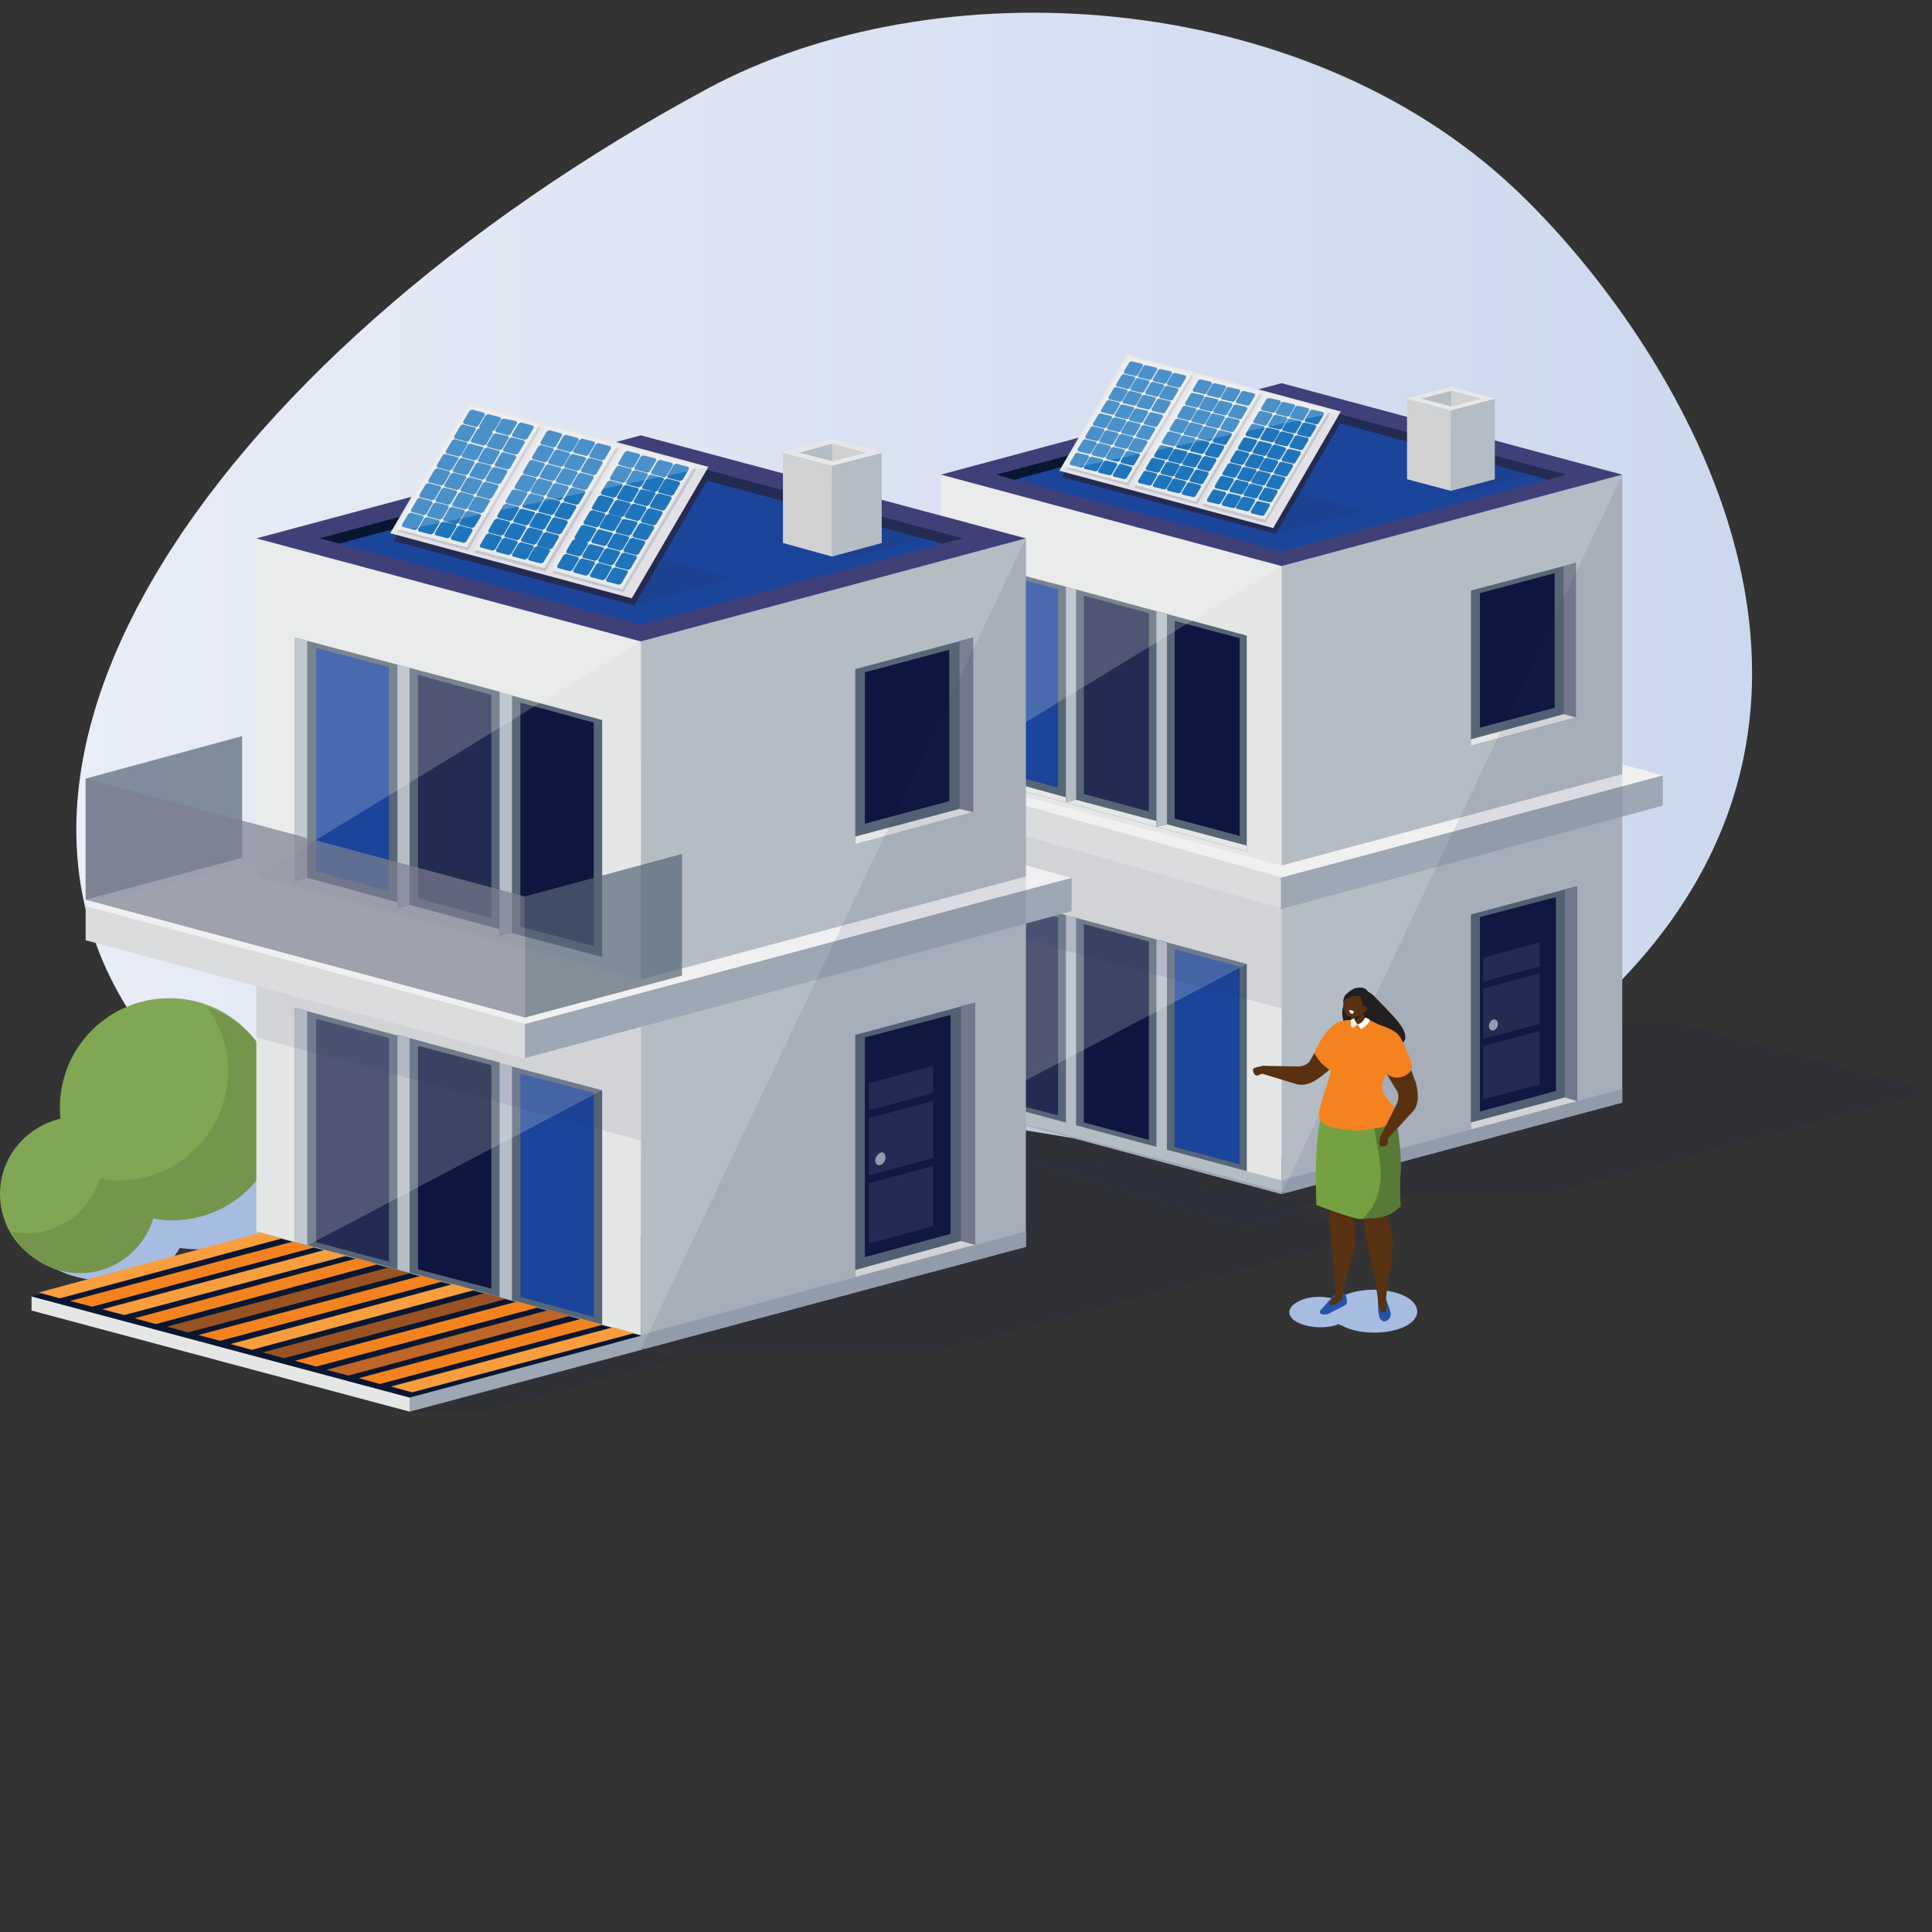 <?xml version="1.0" encoding="utf-8"?>
<!-- Generator: Adobe Illustrator 27.4.1, SVG Export Plug-In . SVG Version: 6.00 Build 0)  -->
<svg version="1.1" id="Layer_1" xmlns="http://www.w3.org/2000/svg" xmlns:xlink="http://www.w3.org/1999/xlink" x="0px" y="0px"
	 viewBox="0 0 300 300" style="enable-background:new 0 0 300 300;" xml:space="preserve">
<rect x="0" y="0" width="300" height="300" fill="#333333" stroke="none"/>
<style type="text/css">
	.st0{fill:url(#SVGID_1_);}
	.st1{fill:#A7BCE1;}
	.st2{fill:#81A754;}
	.st3{fill:#74954B;}
	.st4{opacity:0.15;fill:#242B52;}
	.st5{fill:#B4BCC4;}
	.st6{fill:#E5E6E6;}
	.st7{fill:#566676;}
	.st8{fill:#0E153E;}
	.st9{fill:#1B459B;}
	.st10{fill:#242B52;}
	.st11{opacity:0.2;fill:#FFFFFF;}
	.st12{fill:#9EA7B4;}
	.st13{fill:#7D8091;}
	.st14{opacity:0.1;fill:#242B52;}
	.st15{fill:#F0F0F1;}
	.st16{fill:#404079;}
	.st17{fill:#081630;}
	.st18{fill:#CFD1D2;}
	.st19{fill:#E8E7E8;}
	.st20{fill:#E2E2E6;}
	.st21{fill:#EAEAEA;}
	.st22{fill:#1E75BB;}
	.st23{fill:#DBDCDE;}
	.st24{fill:#F4831F;}
	.st25{fill:#F89E3E;}
	.st26{fill:#985223;}
	.st27{fill:#BE6528;}
	.st28{opacity:0.7;fill:#566676;}
	.st29{opacity:0.7;fill:#7D8091;}
	.st30{fill:#2753A4;}
	.st31{fill:#573110;}
	.st32{fill:#231F20;}
	.st33{fill:#76A140;}
	.st34{fill:#597A37;}
	.st35{fill:#52301E;}
	.st36{fill:#FFFFFF;}
</style>
<g>
	<linearGradient id="SVGID_1_" gradientUnits="userSpaceOnUse" x1="11.838" y1="97.681" x2="272.079" y2="97.681">
		<stop  offset="0" style="stop-color:#E8EDF7"/>
		<stop  offset="1" style="stop-color:#CCD8ED"/>
	</linearGradient>
	<path class="st0" d="M235.2,29.3c22.4,21.1,59.8,76,17.9,121.5c-54.7,59.3-98.9,4.8-128.7,31.6c0,0-45.5,31.9-93.7-12.8
		s2.5-114.5,79.1-155.8C145.4-5.4,202.1-1.9,235.2,29.3z"/>
	<g>
		<path class="st1" d="M30.9,173.3c-9.4,0-17.1,4.5-17.1,10.3c0,0.3,0,0.7,0.1,1c-5.3,0.7-9.3,3.6-9.3,7c0,4,5.3,7.2,11.9,7.3
			c5.4,0,9.9-2.1,11.4-5.1c1,0.1,1.9,0.2,2.9,0.2c9.4,0,17.1-4.5,17.1-10.3C47.9,178,40.3,173.3,30.9,173.3z"/>
		<path class="st2" d="M26.3,155c-9.4,0-17,7.6-17,17c0,0.6,0,1.1,0.1,1.7C4,175,0,179.7,0,185.4c0,6.6,5.3,11.9,11.9,11.9
			c5.4,0,9.9-3.6,11.4-8.5c1,0.2,1.9,0.3,2.9,0.3c9.4,0,17-7.6,17-17C43.3,162.6,35.7,155,26.3,155z"/>
		<path class="st3" d="M32.2,156.4c2,2.8,3.2,6.2,3.2,9.9c0,9.4-7.6,17-17,17c-1,0-2-0.1-2.9-0.3c-1.5,4.9-6,8.5-11.4,8.5
			c-0.8,0-1.6-0.1-2.3-0.2c2,3.8,6,6.4,10.6,6.4c5.4,0,9.9-3.6,11.4-8.5c1,0.2,1.9,0.3,2.9,0.3c9.4,0,17-7.6,17-17
			C43.6,165,38.8,158.7,32.2,156.4z"/>
	</g>
	<g>
		<polygon class="st4" points="199,185.4 240.4,185.4 300,169.4 260.8,158.9 199,158.9 		"/>
		<polygon class="st5" points="251.9,171.2 199,185.4 199,138.9 251.9,124.7 		"/>
		<polygon class="st6" points="146.1,171.2 199,185.4 199,138.9 146.1,124.7 		"/>
		<g>
			<g>
				<g>
					<polygon class="st7" points="179.6,179.4 165.5,175.6 165.5,142.1 179.6,145.9 					"/>
					<polygon class="st5" points="165.5,142.1 165.5,175.6 167.1,175.2 167.1,142.5 					"/>
					<polygon class="st6" points="179.6,179.4 165.5,175.6 167.1,175.2 179.6,178.5 					"/>
				</g>
				<g>
					<polygon class="st8" points="178.4,177 168.3,174.3 168.3,143.5 178.4,146.2 					"/>
				</g>
			</g>
			<g>
				<g>
					<polygon class="st7" points="193.6,183.2 179.6,179.4 179.6,145.9 193.6,149.7 					"/>
					<polygon class="st5" points="179.6,145.9 179.6,179.4 181.2,179 181.2,146.4 					"/>
					<polygon class="st6" points="193.6,183.2 179.6,179.4 181.2,179 193.6,182.3 					"/>
				</g>
				<g>
					<polygon class="st9" points="192.5,180.8 182.4,178.1 182.4,147.4 192.5,150.1 					"/>
				</g>
			</g>
			<g>
				<g>
					<polygon class="st7" points="165.5,175.6 151.4,171.9 151.4,138.3 165.5,142.1 					"/>
					<polygon class="st5" points="151.4,138.3 151.4,171.9 153.1,171.4 153.1,138.8 					"/>
					<polygon class="st6" points="165.5,175.6 151.4,171.9 153.1,171.4 165.5,174.8 					"/>
				</g>
				<g>
					<polygon class="st10" points="164.3,173.2 154.3,170.6 154.3,139.8 164.3,142.5 					"/>
				</g>
			</g>
			<polygon class="st11" points="193.6,149.7 151.4,138.3 151.4,171.9 			"/>
		</g>
		<polygon class="st12" points="251.9,171.2 199,185.4 199,183.3 251.9,169.1 		"/>
		<polygon class="st5" points="146.1,171.2 199,185.4 199,183.3 146.1,169.1 		"/>
		<g>
			<g>
				<polygon class="st7" points="228.4,175.4 244.9,171 244.9,137.6 228.4,142 				"/>
				<polygon class="st13" points="244.9,137.6 244.9,171 243,170.4 243,138.1 				"/>
				<polygon class="st6" points="228.4,175.4 244.9,171 243,170.4 228.4,174.3 				"/>
			</g>
			<g>
				<polygon class="st8" points="229.8,172.6 241.6,169.4 241.6,139.3 229.8,142.4 				"/>
			</g>
			<g>
				<polygon class="st10" points="230.3,170.7 239.1,168.4 239.1,146.3 230.3,148.7 				"/>
			</g>
			<polygon class="st8" points="230,162.5 241.3,159.5 241.3,158.4 230,161.4 			"/>
			<polygon class="st8" points="230,153.6 241.3,150.5 241.3,149.5 230,152.5 			"/>
			<path class="st12" d="M231.2,159.3c0,0.5,0.3,0.8,0.7,0.7s0.7-0.6,0.7-1s-0.3-0.8-0.7-0.7C231.5,158.4,231.2,158.9,231.2,159.3z"
				/>
		</g>
		<polygon class="st4" points="204.5,186.5 182.9,180.7 146.1,171.2 138.9,174.2 193.6,190.6 		"/>
		<polygon class="st14" points="146.1,142.4 199,156.6 199,138.9 146.1,124.7 		"/>
		<g>
			<polygon class="st12" points="258.2,125.1 198.8,141.2 198.8,136.3 258.2,120.4 			"/>
			<polygon class="st15" points="258.2,120.4 197.8,104.2 140.3,119.8 198.8,136.3 			"/>
		</g>
		<polygon class="st5" points="251.9,120.2 199,134.4 199,87.9 251.9,73.7 		"/>
		<polygon class="st6" points="146.1,120.2 199,134.4 199,87.9 146.1,73.7 		"/>
		<g>
			<g>
				<g>
					<polygon class="st7" points="179.6,128.4 165.5,124.6 165.5,91.1 179.6,94.9 					"/>
					<polygon class="st5" points="165.5,91.1 165.5,124.6 167.1,124.2 167.1,91.5 					"/>
					<polygon class="st6" points="179.6,128.4 165.5,124.6 167.1,124.2 179.6,127.5 					"/>
				</g>
				<g>
					<polygon class="st10" points="178.4,126 168.3,123.3 168.3,92.5 178.4,95.2 					"/>
				</g>
			</g>
			<g>
				<g>
					<polygon class="st7" points="193.6,132.2 179.6,128.4 179.6,94.9 193.6,98.7 					"/>
					<polygon class="st5" points="179.6,94.9 179.6,128.4 181.2,128 181.2,95.4 					"/>
					<polygon class="st6" points="193.6,132.2 179.6,128.4 181.2,128 193.6,131.3 					"/>
				</g>
				<g>
					<polygon class="st8" points="192.5,129.8 182.4,127.1 182.4,96.4 192.5,99.1 					"/>
				</g>
			</g>
			<g>
				<g>
					<polygon class="st7" points="165.5,124.6 151.4,120.9 151.4,87.4 165.5,91.1 					"/>
					<polygon class="st5" points="151.4,87.4 151.4,120.9 153.1,120.4 153.1,87.8 					"/>
					<polygon class="st6" points="165.5,124.6 151.4,120.9 153.1,120.4 165.5,123.8 					"/>
				</g>
				<g>
					<polygon class="st9" points="164.3,122.3 154.3,119.6 154.3,88.8 164.3,91.5 					"/>
				</g>
			</g>
		</g>
		<g>
			<g>
				<polygon class="st7" points="228.4,115.8 244.7,111.4 244.7,87.4 228.4,91.7 				"/>
				<polygon class="st13" points="244.7,87.4 244.7,111.4 242.8,110.9 242.8,87.9 				"/>
				<polygon class="st6" points="228.4,115.8 244.7,111.4 242.8,110.9 228.4,114.8 				"/>
			</g>
			<g>
				<polygon class="st8" points="229.8,113 241.4,109.9 241.4,89 229.8,92.1 				"/>
			</g>
		</g>
		<polygon class="st16" points="251.9,73.7 199,59.5 146.1,73.7 199,87.9 		"/>
		<polygon class="st9" points="243.2,73.7 199,61.9 154.7,73.7 199,85.6 		"/>
		<polygon class="st17" points="199,61.9 154.7,73.7 157.5,74.5 199,63.3 		"/>
		<polygon class="st10" points="199,61.9 243.2,73.7 240.5,74.5 199,63.3 		"/>
		<g>
			<polygon class="st4" points="229.6,71.3 225.3,72.4 225.3,76.2 228.6,76.2 238.3,73.6 			"/>
			<polygon class="st18" points="225.3,76.2 218.5,74.4 218.5,61.9 225.3,63.7 			"/>
			<polygon class="st5" points="225.3,76.2 232.1,74.4 232.1,61.9 225.3,63.7 			"/>
			<polygon class="st19" points="225.3,63.7 218.5,61.9 225.3,60.1 232.1,61.9 			"/>
			<polygon class="st19" points="225.3,63.7 218.5,61.9 225.3,60.1 232.1,61.9 			"/>
			<polygon class="st18" points="225.3,76.2 218.5,74.4 218.5,61.9 225.3,63.7 			"/>
			<polygon class="st5" points="225.3,76.2 232.1,74.4 232.1,61.9 225.3,63.7 			"/>
			<polygon class="st19" points="225.3,63.7 218.5,61.9 225.3,60.1 232.1,61.9 			"/>
			<polygon class="st19" points="225.3,63.7 218.5,61.9 225.3,60.1 232.1,61.9 			"/>
			<polygon class="st5" points="225.3,63.1 220.7,61.9 225.3,60.7 229.9,61.9 			"/>
			<polygon class="st18" points="225.3,63.1 225.3,60.7 229.9,61.9 			"/>
		</g>
		<g>
			<polygon class="st4" points="170.7,75.6 198.1,82.9 211.8,79.3 184.4,71.9 			"/>
			<g>
				<polygon class="st10" points="208.6,64.9 175.4,56 164.9,74.1 198.1,82.9 				"/>
				<polygon class="st20" points="208.2,63.9 175,55 164.5,73.1 197.7,82 				"/>
				<path class="st4" d="M175.2,75.4l-9.8-2.6l10.1-17l9.8,2.6L175.2,75.4z M196,61.3l-9.8-2.6l-10.1,17l9.8,2.6L196,61.3z
					 M206.6,64.2l-9.8-2.6l-10.1,17l9.8,2.6L206.6,64.2z"/>
				<g>
					<polygon class="st21" points="175.3,55.4 165.2,72.4 175,75 185.1,58 					"/>
					<path class="st22" d="M167,70.4l-0.9,1.5l0.1,0.3l1.7,0.4l0.3-0.1l0.9-1.5l-0.1-0.3l-1.7-0.4L167,70.4z M168.2,68.3l-0.9,1.5
						l0.1,0.3l1.7,0.4l0.3-0.1l0.9-1.5l-0.1-0.3l-1.7-0.4L168.2,68.3z M169.4,66.3l-0.9,1.5l0.1,0.3l1.7,0.4l0.3-0.1l0.9-1.5
						l-0.1-0.3l-1.7-0.4L169.4,66.3z M170.6,64.3l-0.9,1.5l0.1,0.3l1.7,0.4l0.3-0.1l0.9-1.5l-0.1-0.3l-1.7-0.4L170.6,64.3z
						 M171.8,62.3l-0.9,1.5L171,64l1.7,0.4l0.3-0.1l0.9-1.5l-0.1-0.3l-1.7-0.4L171.8,62.3z M173,60.2l-0.9,1.5l0.1,0.3l1.7,0.4
						l0.3-0.1l0.9-1.5l-0.1-0.3l-1.7-0.4L173,60.2z M174.2,58.2l-0.9,1.5l0.1,0.3l1.7,0.4l0.3-0.1l0.9-1.5l-0.1-0.3l-1.7-0.4
						L174.2,58.2z M175.4,56.2l-0.9,1.5l0.1,0.3l1.7,0.4l0.3-0.1l0.9-1.5l-0.1-0.3l-1.7-0.4L175.4,56.2z M169.2,71l-0.9,1.5l0.1,0.3
						l1.7,0.4l0.3-0.1l0.9-1.5l-0.1-0.3l-1.7-0.4L169.2,71z M170.4,68.9l-0.9,1.5l0.1,0.3l1.7,0.4l0.3-0.1l0.9-1.5l-0.1-0.3
						l-1.7-0.4L170.4,68.9z M171.6,66.9l-0.9,1.5l0.1,0.3l1.7,0.4l0.3-0.1l0.9-1.5l-0.1-0.3l-1.7-0.4L171.6,66.9z M172.8,64.9
						l-0.9,1.5l0.1,0.3l1.7,0.4L174,67l0.9-1.5l-0.1-0.3l-1.7-0.4L172.8,64.9z M174,62.9l-0.9,1.5l0.1,0.3l1.7,0.4l0.3-0.1l0.9-1.5
						l-0.1-0.3l-1.7-0.4L174,62.9z M175.2,60.8l-0.9,1.5l0.1,0.3l1.7,0.4l0.3-0.1l0.9-1.5l-0.1-0.3l-1.7-0.4L175.2,60.8z
						 M176.4,58.8l-0.9,1.5l0.1,0.3l1.7,0.4l0.3-0.1l0.9-1.5l-0.1-0.3l-1.7-0.4L176.4,58.8z M177.6,56.8l-0.9,1.5l0.1,0.3l1.7,0.4
						l0.3-0.1l0.9-1.5l-0.1-0.3l-1.7-0.4L177.6,56.8z M171.4,71.6l-0.9,1.5l0.1,0.3l1.7,0.4l0.3-0.1l0.9-1.5l-0.1-0.3l-1.7-0.4
						L171.4,71.6z M172.6,69.5l-0.9,1.5l0.1,0.3l1.7,0.4l0.3-0.1l0.9-1.5l-0.1-0.3l-1.7-0.4L172.6,69.5z M173.8,67.5L173,69l0.1,0.3
						l1.7,0.4l0.3-0.1l0.9-1.5l-0.1-0.3l-1.7-0.4L173.8,67.5z M175,65.5l-0.9,1.5l0.1,0.3l1.7,0.4l0.3-0.1l0.9-1.5l-0.1-0.3
						l-1.7-0.4L175,65.5z M176.2,63.5l-0.9,1.5l0.1,0.3l1.7,0.4l0.3-0.1l0.9-1.5l-0.1-0.3l-1.7-0.4L176.2,63.5z M177.4,61.4
						l-0.9,1.5l0.1,0.3l1.7,0.4l0.3-0.1l0.9-1.5l-0.1-0.3l-1.7-0.4L177.4,61.4z M178.7,59.4l-0.9,1.5l0.1,0.3l1.7,0.4l0.3-0.1
						l0.9-1.5l-0.1-0.3l-1.7-0.4L178.7,59.4z M179.9,57.4l-0.9,1.5l0.1,0.3l1.7,0.4l0.3-0.1l0.9-1.5l-0.1-0.3l-1.7-0.4L179.9,57.4z
						 M173.7,72.2l-0.9,1.5l0.1,0.3l1.7,0.4l0.3-0.1l0.9-1.5l-0.1-0.3L174,72L173.7,72.2z M174.9,70.1l-0.9,1.5l0.1,0.3l1.7,0.4
						l0.3-0.1l0.9-1.5l-0.1-0.3l-1.7-0.4L174.9,70.1z M176.1,68.1l-0.9,1.5l0.1,0.3l1.7,0.4l0.3-0.1l0.9-1.5l-0.1-0.3l-1.7-0.4
						L176.1,68.1z M177.3,66.1l-0.9,1.5l0.1,0.3l1.7,0.4l0.3-0.1l0.9-1.5l-0.1-0.3l-1.7-0.4L177.3,66.1z M178.5,64.1l-0.9,1.5
						l0.1,0.3l1.7,0.4l0.3-0.1l0.9-1.5l-0.1-0.3l-1.7-0.4L178.5,64.1z M179.7,62l-0.9,1.5l0.1,0.3l1.7,0.4l0.3-0.1l0.9-1.5l-0.1-0.3
						l-1.7-0.4L179.7,62z M180.9,60l-0.9,1.5l0.1,0.3l1.7,0.4l0.3-0.1l0.9-1.5l-0.1-0.3l-1.7-0.4L180.9,60z M182.1,58l-0.9,1.5
						l0.1,0.3l1.7,0.4l0.3-0.1l0.9-1.5l-0.1-0.3l-1.7-0.4L182.1,58z"/>
				</g>
				<g>
					<polygon class="st21" points="186,58.3 175.9,75.2 185.7,77.9 195.7,60.9 					"/>
					<path class="st22" d="M177.6,73.2l-0.9,1.5l0.1,0.3l1.7,0.4l0.3-0.1l0.9-1.5l-0.1-0.3l-1.7-0.4L177.6,73.2z M178.8,71.2
						l-0.9,1.5l0.1,0.3l1.7,0.4l0.3-0.1l0.9-1.5l-0.1-0.3l-1.7-0.4L178.8,71.2z M180.1,69.2l-0.9,1.5l0.1,0.3l1.7,0.4l0.3-0.1
						l0.9-1.5l-0.1-0.3l-1.7-0.4L180.1,69.2z M181.3,67.1l-0.9,1.5l0.1,0.3l1.7,0.4l0.3-0.1l0.9-1.5l-0.1-0.3l-1.7-0.4L181.3,67.1z
						 M182.5,65.1l-0.9,1.5l0.1,0.3l1.7,0.4l0.3-0.1l0.9-1.5l-0.1-0.3l-1.7-0.4L182.5,65.1z M183.7,63.1l-0.9,1.5l0.1,0.3l1.7,0.4
						l0.3-0.1l0.9-1.5l-0.1-0.3l-1.7-0.4L183.7,63.1z M184.9,61.1l-0.9,1.5l0.1,0.3l1.7,0.4l0.3-0.1l0.9-1.5l-0.1-0.3l-1.7-0.4
						L184.9,61.1z M186.1,59l-0.9,1.5l0.1,0.3l1.7,0.4l0.3-0.1l0.9-1.5l-0.1-0.3l-1.7-0.4L186.1,59z M179.9,73.8l-0.9,1.5l0.1,0.3
						l1.7,0.4l0.3-0.1l0.9-1.5l-0.1-0.3l-1.7-0.4L179.9,73.8z M181.1,71.8l-0.9,1.5l0.1,0.3L182,74l0.3-0.1l0.9-1.5l-0.1-0.3
						l-1.7-0.4L181.1,71.8z M182.3,69.8l-0.9,1.5l0.1,0.3l1.7,0.4l0.3-0.1l0.9-1.5l-0.1-0.3l-1.7-0.4L182.3,69.8z M183.5,67.7
						l-0.9,1.5l0.1,0.3l1.7,0.4l0.3-0.1l0.9-1.5l-0.1-0.3l-1.7-0.4L183.5,67.7z M184.7,65.7l-0.9,1.5l0.1,0.3l1.7,0.4l0.3-0.1
						l0.9-1.5l-0.1-0.3l-1.7-0.4L184.7,65.7z M185.9,63.7l-0.9,1.5l0.1,0.3l1.7,0.4l0.3-0.1l0.9-1.5l-0.1-0.3l-1.7-0.4L185.9,63.7z
						 M187.1,61.7l-0.9,1.5l0.1,0.3l1.7,0.4l0.3-0.1l0.9-1.5l-0.1-0.3l-1.7-0.4L187.1,61.7z M188.3,59.6l-0.9,1.5l0.1,0.3l1.7,0.4
						l0.3-0.1l0.9-1.5l-0.1-0.3l-1.7-0.4L188.3,59.6z M182.1,74.4l-0.9,1.5l0.1,0.3l1.7,0.4l0.3-0.1l0.9-1.5l-0.1-0.3l-1.7-0.4
						L182.1,74.4z M183.3,72.4l-0.9,1.5l0.1,0.3l1.7,0.4l0.3-0.1l0.9-1.5l-0.1-0.3l-1.7-0.4L183.3,72.4z M184.5,70.4l-0.9,1.5
						l0.1,0.3l1.7,0.4l0.3-0.1l0.9-1.5l-0.1-0.3l-1.7-0.4L184.5,70.4z M185.7,68.3l-0.9,1.5l0.1,0.3l1.7,0.4l0.3-0.1l0.9-1.5
						l-0.1-0.3l-1.7-0.4L185.7,68.3z M186.9,66.3l-0.9,1.5l0.1,0.3l1.7,0.4l0.3-0.1l0.9-1.5l-0.1-0.3l-1.7-0.4L186.9,66.3z
						 M188.1,64.3l-0.9,1.5l0.1,0.3l1.7,0.4l0.3-0.1l0.9-1.5l-0.1-0.3l-1.7-0.4L188.1,64.3z M189.3,62.3l-0.9,1.5l0.1,0.3l1.7,0.4
						l0.3-0.1l0.9-1.5l-0.1-0.3l-1.7-0.4L189.3,62.3z M190.5,60.2l-0.9,1.5l0.1,0.3l1.7,0.4l0.3-0.1l0.9-1.5l-0.1-0.3l-1.7-0.4
						L190.5,60.2z M184.4,75l-0.9,1.5l0.1,0.3l1.7,0.4l0.3-0.1l0.9-1.5l-0.1-0.3l-1.7-0.4L184.4,75z M185.6,73l-0.9,1.5l0.1,0.3
						l1.7,0.4l0.3-0.1l0.9-1.5l-0.1-0.3l-1.7-0.4L185.6,73z M186.8,71l-0.9,1.5l0.1,0.3l1.7,0.4L188,73l0.9-1.5l-0.1-0.3l-1.7-0.4
						L186.8,71z M188,68.9l-0.9,1.5l0.1,0.3l1.7,0.4l0.3-0.1l0.9-1.5l-0.1-0.3l-1.7-0.4L188,68.9z M189.2,66.9l-0.9,1.5l0.1,0.3
						l1.7,0.4l0.3-0.1l0.9-1.5l-0.1-0.3l-1.7-0.4L189.2,66.9z M190.4,64.9l-0.9,1.5l0.1,0.3l1.7,0.4l0.3-0.1l0.9-1.5l-0.1-0.3
						l-1.7-0.4L190.4,64.9z M191.6,62.9l-0.9,1.5l0.1,0.3l1.7,0.4l0.3-0.1l0.9-1.5l-0.1-0.3l-1.7-0.4L191.6,62.9z M192.8,60.8
						l-0.9,1.5l0.1,0.3l1.7,0.4l0.3-0.1l0.9-1.5l-0.1-0.3l-1.7-0.4L192.8,60.8z"/>
				</g>
				<g>
					<polygon class="st21" points="196.6,61.1 186.6,78.1 196.4,80.7 206.4,63.7 					"/>
					<path class="st22" d="M188.3,76.1l-0.9,1.5l0.1,0.3l1.7,0.4l0.3-0.1l0.9-1.5l-0.1-0.3l-1.7-0.4L188.3,76.1z M189.5,74l-0.9,1.5
						l0.1,0.3l1.7,0.4l0.3-0.1l0.9-1.5l-0.1-0.3l-1.7-0.4L189.5,74z M190.7,72l-0.9,1.5l0.1,0.3l1.7,0.4l0.3-0.1l0.9-1.5l-0.1-0.3
						l-1.7-0.4L190.7,72z M191.9,70l-0.9,1.5l0.1,0.3l1.7,0.4l0.3-0.1l0.9-1.5l-0.1-0.3l-1.7-0.4L191.9,70z M193.1,68l-0.9,1.5
						l0.1,0.3l1.7,0.4l0.3-0.1l0.9-1.5l-0.1-0.3l-1.7-0.4L193.1,68z M194.3,65.9l-0.9,1.5l0.1,0.3l1.7,0.4l0.3-0.1l0.9-1.5l-0.1-0.3
						l-1.7-0.4L194.3,65.9z M195.5,63.9l-0.9,1.5l0.1,0.3l1.7,0.4l0.3-0.1l0.9-1.5l-0.1-0.3l-1.7-0.4L195.5,63.9z M196.7,61.9
						l-0.9,1.5l0.1,0.3l1.7,0.4L198,64l0.9-1.5l-0.1-0.3l-1.7-0.4L196.7,61.9z M190.6,76.7l-0.9,1.5l0.1,0.3l1.7,0.4l0.3-0.1
						l0.9-1.5l-0.1-0.3l-1.7-0.4L190.6,76.7z M191.8,74.6l-0.9,1.5l0.1,0.3l1.7,0.4l0.3-0.1l0.9-1.5l-0.1-0.3l-1.7-0.4L191.8,74.6z
						 M193,72.6l-0.9,1.5l0.1,0.3l1.7,0.4l0.3-0.1l0.9-1.5l-0.1-0.3l-1.7-0.4L193,72.6z M194.2,70.6l-0.9,1.5l0.1,0.3l1.7,0.4
						l0.3-0.1l0.9-1.5l-0.1-0.3l-1.7-0.4L194.2,70.6z M195.4,68.6l-0.9,1.5l0.1,0.3l1.7,0.4l0.3-0.1l0.9-1.5l-0.1-0.3l-1.7-0.4
						L195.4,68.6z M196.6,66.5l-0.9,1.5l0.1,0.3l1.7,0.4l0.3-0.1l0.9-1.5l-0.1-0.3l-1.7-0.4L196.6,66.5z M197.8,64.5l-0.9,1.5
						l0.1,0.3l1.7,0.4l0.3-0.1l0.9-1.5l-0.1-0.3l-1.7-0.4L197.8,64.5z M199,62.5l-0.9,1.5l0.1,0.3l1.7,0.4l0.3-0.1l0.9-1.5l-0.1-0.3
						l-1.7-0.4L199,62.5z M192.8,77.3l-0.9,1.5L192,79l1.7,0.4l0.3-0.1l0.9-1.5l-0.1-0.3l-1.7-0.4L192.8,77.3z M194,75.2l-0.9,1.5
						l0.1,0.3l1.7,0.4l0.3-0.1l0.9-1.5l-0.1-0.3l-1.7-0.4L194,75.2z M195.2,73.2l-0.9,1.5l0.1,0.3l1.7,0.4l0.3-0.1l0.9-1.5l-0.1-0.3
						l-1.7-0.4L195.2,73.2z M196.4,71.2l-0.9,1.5l0.1,0.3l1.7,0.4l0.3-0.1l0.9-1.5l-0.1-0.3l-1.7-0.4L196.4,71.2z M197.6,69.2
						l-0.9,1.5l0.1,0.3l1.7,0.4l0.3-0.1l0.9-1.5l-0.1-0.3L198,69L197.6,69.2z M198.8,67.1l-0.9,1.5l0.1,0.3l1.7,0.4l0.3-0.1l0.9-1.5
						l-0.1-0.3l-1.7-0.4L198.8,67.1z M200,65.1l-0.9,1.5l0.1,0.3l1.7,0.4l0.3-0.1l0.9-1.5l-0.1-0.3l-1.7-0.4L200,65.1z M201.2,63.1
						l-0.9,1.5l0.1,0.3l1.7,0.4l0.3-0.1l0.9-1.5l-0.1-0.3l-1.7-0.4L201.2,63.1z M195.1,77.9l-0.9,1.5l0.1,0.3l1.7,0.4l0.3-0.1
						l0.9-1.5l-0.1-0.3l-1.7-0.4L195.1,77.9z M196.3,75.8l-0.9,1.5l0.1,0.3l1.7,0.4l0.3-0.1l0.9-1.5l-0.1-0.3l-1.7-0.4L196.3,75.8z
						 M197.5,73.8l-0.9,1.5l0.1,0.3l1.7,0.4l0.3-0.1l0.9-1.5l-0.1-0.3l-1.7-0.4L197.5,73.8z M198.7,71.8l-0.9,1.5l0.1,0.3l1.7,0.4
						l0.3-0.1l0.9-1.5l-0.1-0.3l-1.7-0.4L198.7,71.8z M199.9,69.8l-0.9,1.5l0.1,0.3l1.7,0.4l0.3-0.1l0.9-1.5l-0.1-0.3l-1.7-0.4
						L199.9,69.8z M201.1,67.7l-0.9,1.5l0.1,0.3l1.7,0.4l0.3-0.1l0.9-1.5l-0.1-0.3l-1.7-0.4L201.1,67.7z M202.3,65.7l-0.9,1.5
						l0.1,0.3l1.7,0.4l0.3-0.1l0.9-1.5l-0.1-0.3l-1.7-0.4L202.3,65.7z M203.5,63.7l-0.9,1.5l0.1,0.3l1.7,0.4l0.3-0.1l0.9-1.5
						l-0.1-0.3l-1.7-0.4L203.5,63.7z"/>
				</g>
				<polygon class="st11" points="208.2,63.9 164.5,73.1 175,55 				"/>
			</g>
		</g>
		<polygon class="st11" points="146.1,120.2 199,87.9 146.1,73.7 		"/>
		<polygon class="st14" points="251.9,171.2 199,185.4 251.9,73.7 		"/>
		<polygon class="st23" points="140.3,119.8 140.3,124.5 198.9,141 198.9,136.2 		"/>
	</g>
	<g>
		<polygon class="st4" points="99.5,209.6 146.3,209.6 213.6,191.6 169.3,179.8 99.5,179.8 		"/>
		<polygon class="st5" points="159.3,193.6 99.5,209.6 99.5,157.1 159.3,141.1 		"/>
		<polygon class="st6" points="39.8,193.6 99.5,209.6 99.5,157.1 39.8,141.1 		"/>
		<g>
			<g>
				<g>
					<polygon class="st7" points="77.6,202.8 61.7,198.6 61.7,160.7 77.6,165 					"/>
					<polygon class="st5" points="61.7,160.7 61.7,198.6 63.6,198.1 63.6,161.2 					"/>
					<polygon class="st6" points="77.6,202.8 61.7,198.6 63.6,198.1 77.6,201.8 					"/>
				</g>
				<g>
					<polygon class="st8" points="76.3,200.1 64.9,197.1 64.9,162.4 76.3,165.4 					"/>
				</g>
			</g>
			<g>
				<g>
					<polygon class="st7" points="93.5,207.2 77.6,202.9 77.6,165.1 93.5,169.3 					"/>
					<polygon class="st5" points="77.6,165.1 77.6,202.9 79.5,202.4 79.5,165.6 					"/>
					<polygon class="st6" points="93.5,207.2 77.6,202.9 79.5,202.4 93.5,206.2 					"/>
				</g>
				<g>
					<polygon class="st9" points="92.2,204.5 80.8,201.4 80.8,166.7 92.2,169.7 					"/>
				</g>
			</g>
			<g>
				<g>
					<polygon class="st7" points="61.7,198.6 45.8,194.4 45.8,156.5 61.7,160.8 					"/>
					<polygon class="st5" points="45.8,156.5 45.8,194.4 47.7,193.9 47.7,157 					"/>
					<polygon class="st6" points="61.7,198.6 45.8,194.4 47.7,193.9 61.7,197.6 					"/>
				</g>
				<g>
					<polygon class="st10" points="60.4,195.9 49.1,192.9 49.1,158.2 60.4,161.2 					"/>
				</g>
			</g>
			<polygon class="st11" points="93.5,169.3 45.8,156.5 45.8,194.4 			"/>
		</g>
		<polygon class="st12" points="159.3,193.6 99.5,209.6 99.5,207.3 159.3,191.2 		"/>
		<polygon class="st5" points="39.8,193.6 99.5,209.6 99.5,207.3 39.8,191.2 		"/>
		<g>
			<g>
				<polygon class="st7" points="132.8,198.3 151.4,193.3 151.4,155.7 132.8,160.7 				"/>
				<polygon class="st13" points="151.4,155.7 151.4,193.3 149.2,192.7 149.2,156.2 				"/>
				<polygon class="st6" points="132.8,198.3 151.4,193.3 149.2,192.7 132.8,197.2 				"/>
			</g>
			<g>
				<polygon class="st8" points="134.3,195.2 147.6,191.6 147.6,157.6 134.3,161.1 				"/>
			</g>
			<g>
				<polygon class="st10" points="134.9,193.1 144.9,190.4 144.9,165.5 134.9,168.2 				"/>
			</g>
			<polygon class="st8" points="134.6,183.8 147.3,180.4 147.3,179.2 134.6,182.6 			"/>
			<polygon class="st8" points="134.6,173.7 147.3,170.3 147.3,169.1 134.6,172.5 			"/>
			<path class="st12" d="M135.9,180.2c0,0.5,0.4,0.9,0.8,0.7c0.4-0.1,0.8-0.6,0.8-1.2s-0.4-0.9-0.8-0.7S135.9,179.7,135.9,180.2z"/>
		</g>
		<polygon class="st4" points="105.8,210.9 81.4,204.3 63.6,209.1 63.6,219.2 74.8,219.2 		"/>
		<g>
			<polygon class="st12" points="99.6,207.4 63.6,217 63.6,219.2 99.6,209.6 			"/>
			<polygon class="st6" points="4.9,203.5 63.6,219.2 63.6,217 4.9,201.3 			"/>
			<polygon class="st17" points="99.6,207.4 40.9,191.6 4.9,201.3 63.6,217 			"/>
		</g>
		<g>
			<polygon class="st24" points="20.9,204.7 24.2,205.6 58.7,196.3 55.4,195.4 			"/>
			<polygon class="st25" points="15.9,203.3 19.3,204.2 53.8,195 50.4,194.1 			"/>
			<polygon class="st24" points="10.9,202 14.3,202.9 48.8,193.7 45.5,192.8 			"/>
			<polygon class="st25" points="6,200.7 9.3,201.6 43.8,192.3 40.5,191.4 			"/>
			<polygon class="st26" points="29.2,206.9 25.9,206 60.4,196.8 63.7,197.7 			"/>
			<polygon class="st24" points="34.2,208.2 30.8,207.3 65.4,198.1 68.7,199 			"/>
			<polygon class="st25" points="39.1,209.6 35.8,208.7 70.3,199.4 73.7,200.3 			"/>
			<polygon class="st26" points="44.1,210.9 40.8,210 75.3,200.8 78.6,201.7 			"/>
			<polygon class="st25" points="60.7,215.3 64,216.2 98.5,207 95.2,206.1 			"/>
			<polygon class="st24" points="55.7,214 59,214.9 93.6,205.7 90.2,204.8 			"/>
			<polygon class="st27" points="50.7,212.7 54.1,213.6 88.6,204.3 85.3,203.4 			"/>
			<polygon class="st24" points="45.8,211.3 49.1,212.2 83.6,203 80.3,202.1 			"/>
		</g>
		<polygon class="st14" points="39.8,161.1 99.5,177.1 99.5,157.1 39.8,141.1 		"/>
		<polygon class="st28" points="37.6,114.3 13.3,120.9 13.3,139.7 37.6,133.2 		"/>
		<g>
			<polygon class="st12" points="166.4,141.5 81.5,164.3 81.5,159 166.4,136.3 			"/>
			<polygon class="st15" points="166.4,136.3 98.2,118 13.3,140.7 81.5,159 			"/>
			<polygon class="st23" points="13.3,140.7 13.3,146 81.5,164.3 81.5,159 			"/>
		</g>
		<polygon class="st5" points="159.3,136.1 99.5,152.1 99.5,99.6 159.3,83.6 		"/>
		<polygon class="st6" points="39.8,136.1 99.5,152.1 99.5,99.6 39.8,83.6 		"/>
		<g>
			<g>
				<g>
					<polygon class="st7" points="77.6,145.3 61.7,141 61.7,103.2 77.6,107.4 					"/>
					<polygon class="st5" points="61.7,103.2 61.7,141 63.6,140.5 63.6,103.7 					"/>
					<polygon class="st6" points="77.6,145.3 61.7,141 63.6,140.5 77.6,144.3 					"/>
				</g>
				<g>
					<polygon class="st10" points="76.3,142.6 64.9,139.5 64.9,104.8 76.3,107.9 					"/>
				</g>
			</g>
			<g>
				<g>
					<polygon class="st7" points="93.5,149.6 77.6,145.3 77.6,107.5 93.5,111.8 					"/>
					<polygon class="st5" points="77.6,107.5 77.6,145.3 79.5,144.9 79.5,108 					"/>
					<polygon class="st6" points="93.5,149.6 77.6,145.3 79.5,144.9 93.5,148.6 					"/>
				</g>
				<g>
					<polygon class="st8" points="92.2,146.9 80.8,143.9 80.8,109.1 92.2,112.2 					"/>
				</g>
			</g>
			<g>
				<g>
					<polygon class="st7" points="61.7,141.1 45.8,136.8 45.8,99 61.7,103.2 					"/>
					<polygon class="st5" points="45.8,99 45.8,136.8 47.7,136.3 47.7,99.5 					"/>
					<polygon class="st6" points="61.7,141.1 45.8,136.8 47.7,136.3 61.7,140.1 					"/>
				</g>
				<g>
					<polygon class="st9" points="60.4,138.4 49.1,135.3 49.1,100.6 60.4,103.6 					"/>
				</g>
			</g>
		</g>
		<g>
			<g>
				<polygon class="st7" points="132.8,131.1 151.1,126.1 151.1,99 132.8,103.9 				"/>
				<polygon class="st13" points="151.1,99 151.1,126.1 149,125.6 149,99.5 				"/>
				<polygon class="st6" points="132.8,131.1 151.1,126.1 149,125.6 132.8,129.9 				"/>
			</g>
			<g>
				<polygon class="st8" points="134.3,127.9 147.4,124.4 147.4,100.9 134.3,104.4 				"/>
			</g>
		</g>
		<polygon class="st28" points="105.9,132.6 81.5,139.2 81.5,158 105.9,151.5 		"/>
		<polygon class="st16" points="159.3,83.6 99.5,67.6 39.8,83.6 99.5,99.6 		"/>
		<polygon class="st9" points="149.5,83.6 99.5,70.2 49.6,83.6 99.5,97 		"/>
		<polygon class="st17" points="99.5,70.2 49.6,83.6 52.7,84.4 99.5,71.9 		"/>
		<polygon class="st10" points="99.5,70.2 149.5,83.6 146.3,84.4 99.5,71.9 		"/>
		<g>
			<polygon class="st4" points="134.1,80.8 129.2,82.1 129.2,86.4 133,86.4 143.9,83.5 			"/>
			<polygon class="st18" points="129.2,86.4 121.6,84.3 121.6,70.3 129.2,72.3 			"/>
			<polygon class="st5" points="129.2,86.4 136.9,84.3 136.9,70.3 129.2,72.3 			"/>
			<polygon class="st19" points="129.2,72.3 121.6,70.3 129.2,68.2 136.9,70.3 			"/>
			<polygon class="st19" points="129.2,72.3 121.6,70.3 129.2,68.2 136.9,70.3 			"/>
			<polygon class="st18" points="129.2,86.4 121.6,84.3 121.6,70.3 129.2,72.3 			"/>
			<polygon class="st5" points="129.2,86.4 136.9,84.3 136.9,70.3 129.2,72.3 			"/>
			<polygon class="st19" points="129.2,72.3 121.6,70.3 129.2,68.2 136.9,70.3 			"/>
			<polygon class="st19" points="129.2,72.3 121.6,70.3 129.2,68.2 136.9,70.3 			"/>
			<polygon class="st5" points="129.2,71.6 124.1,70.3 129.2,68.9 134.4,70.3 			"/>
			<polygon class="st18" points="129.2,71.6 129.2,68.9 134.4,70.3 			"/>
		</g>
		<g>
			<polygon class="st4" points="67.6,85.7 98.5,94 114,89.8 83.1,81.5 			"/>
			<g>
				<polygon class="st10" points="110.4,73.6 72.9,63.5 61.1,84 98.5,94 				"/>
				<polygon class="st20" points="110,72.5 72.5,62.4 60.6,82.8 98.1,92.9 				"/>
				<path class="st4" d="M72.7,85.5l-11-3L73,63.4l11,3L72.7,85.5z M96.1,69.6l-11-3L73.7,85.8l11,3L96.1,69.6z M108.2,72.8l-11-3
					L85.8,89l11,3L108.2,72.8z"/>
				<g>
					<polygon class="st21" points="72.8,62.9 61.4,82.1 72.5,85 83.8,65.9 					"/>
					<path class="st22" d="M63.4,79.8l-1,1.7l0.1,0.3l1.9,0.5l0.4-0.2l1-1.7l-0.1-0.3l-1.9-0.5L63.4,79.8z M64.8,77.5l-1,1.7
						l0.1,0.3l1.9,0.5l0.4-0.2l1-1.7L67,77.8l-1.9-0.5L64.8,77.5z M66.1,75.2l-1,1.7l0.1,0.3l1.9,0.5l0.4-0.2l1-1.7l-0.1-0.3
						l-1.9-0.5L66.1,75.2z M67.5,72.9l-1,1.7l0.1,0.3l1.9,0.5l0.4-0.2l1-1.7l-0.1-0.3l-1.9-0.5L67.5,72.9z M68.8,70.6l-1,1.7
						l0.1,0.3l1.9,0.5l0.4-0.2l1-1.7L71.1,71l-1.9-0.5L68.8,70.6z M70.2,68.4l-1,1.7l0.1,0.3l1.9,0.5l0.4-0.2l1-1.7l-0.1-0.3
						l-1.9-0.5L70.2,68.4z M71.5,66.1l-1,1.7l0.1,0.3l1.9,0.5l0.4-0.2l1-1.7l-0.1-0.3l-1.9-0.5L71.5,66.1z M72.9,63.8l-1,1.7
						l0.1,0.3l1.9,0.5l0.4-0.2l1-1.7l-0.1-0.3l-1.9-0.5L72.9,63.8z M65.9,80.5l-1,1.7l0.1,0.3l1.9,0.5l0.4-0.2l1-1.7l-0.1-0.3
						l-1.9-0.5L65.9,80.5z M67.3,78.2l-1,1.7l0.1,0.3l1.9,0.5l0.4-0.2l1-1.7l-0.1-0.3L67.7,78L67.3,78.2z M68.6,75.9l-1,1.7l0.1,0.3
						l1.9,0.5l0.4-0.2l1-1.7l-0.1-0.3L69,75.7L68.6,75.9z M70,73.6l-1,1.7l0.1,0.3l1.9,0.5l0.4-0.2l1-1.7l-0.1-0.3l-1.9-0.5L70,73.6
						z M71.3,71.3l-1,1.7l0.1,0.3l1.9,0.5l0.4-0.2l1-1.7l-0.1-0.3l-1.9-0.5L71.3,71.3z M72.7,69l-1,1.7l0.1,0.3l1.9,0.5l0.4-0.2
						l1-1.7L75,69.4l-1.9-0.5L72.7,69z M74.1,66.7l-1,1.7l0.1,0.3l1.9,0.5l0.4-0.2l1-1.7l-0.1-0.3l-1.9-0.5L74.1,66.7z M75.4,64.5
						l-1,1.7l0.1,0.3l1.9,0.5l0.4-0.2l1-1.7l-0.1-0.3l-1.9-0.5L75.4,64.5z M68.5,81.1l-1,1.7l0.1,0.3l1.9,0.5l0.4-0.2l1-1.7
						l-0.1-0.3L68.8,81L68.5,81.1z M69.8,78.9l-1,1.7l0.1,0.3l1.9,0.5l0.4-0.2l1-1.7l-0.1-0.3l-1.9-0.5L69.8,78.9z M71.2,76.6
						l-1,1.7l0.1,0.3l1.9,0.5l0.4-0.2l1-1.7l-0.1-0.3l-1.9-0.5L71.2,76.6z M72.5,74.3l-1,1.7l0.1,0.3l1.9,0.5l0.4-0.2l1-1.7
						l-0.1-0.3l-1.9-0.5L72.5,74.3z M73.9,72l-1,1.7L73,74l1.9,0.5l0.4-0.2l1-1.7l-0.1-0.3l-1.9-0.5L73.9,72z M75.2,69.7l-1,1.7
						l0.1,0.3l1.9,0.5l0.4-0.2l1-1.7L77.5,70l-1.9-0.5L75.2,69.7z M76.6,67.4l-1,1.7l0.1,0.3l1.9,0.5l0.4-0.2l1-1.7l-0.1-0.3
						L77,67.3L76.6,67.4z M77.9,65.1l-1,1.7l0.1,0.3l1.9,0.5l0.4-0.2l1-1.7l-0.1-0.3L78.3,65L77.9,65.1z M71,81.8l-1,1.7l0.1,0.3
						l1.9,0.5l0.4-0.2l1-1.7l-0.1-0.3l-1.9-0.5L71,81.8z M72.3,79.5l-1,1.7l0.1,0.3l1.9,0.5l0.4-0.2l1-1.7l-0.1-0.3l-1.9-0.5
						L72.3,79.5z M73.7,77.2l-1,1.7l0.1,0.3l1.9,0.5l0.4-0.2l1-1.7L76,77.6l-1.9-0.5L73.7,77.2z M75,75l-1,1.7l0.1,0.3l1.9,0.5
						l0.4-0.2l1-1.7l-0.1-0.3l-1.9-0.5L75,75z M76.4,72.7l-1,1.7l0.1,0.3l1.9,0.5l0.4-0.2l1-1.7L78.7,73l-1.9-0.5L76.4,72.7z
						 M77.8,70.4l-1,1.7l0.1,0.3l1.9,0.5l0.4-0.2l1-1.7L80,70.7l-1.9-0.5L77.8,70.4z M79.1,68.1l-1,1.7l0.1,0.3l1.9,0.5l0.4-0.2
						l1-1.7l-0.1-0.3l-1.9-0.5L79.1,68.1z M80.5,65.8l-1,1.7l0.1,0.3l1.9,0.5l0.4-0.2l1-1.7l-0.1-0.3l-1.9-0.5L80.5,65.8z"/>
				</g>
				<g>
					<polygon class="st21" points="84.8,66.1 73.5,85.3 84.5,88.2 95.9,69.1 					"/>
					<path class="st22" d="M75.5,83l-1,1.7l0.1,0.3l1.9,0.5l0.4-0.2l1-1.7l-0.1-0.3l-1.9-0.5L75.5,83z M76.8,80.7l-1,1.7l0.1,0.3
						l1.9,0.5l0.4-0.2l1-1.7l-0.1-0.3l-1.9-0.5L76.8,80.7z M78.2,78.4l-1,1.7l0.1,0.3l1.9,0.5l0.4-0.2l1-1.7l-0.1-0.3l-1.9-0.5
						L78.2,78.4z M79.5,76.1l-1,1.7l0.1,0.3l1.9,0.5l0.4-0.2l1-1.7l-0.1-0.3L79.9,76L79.5,76.1z M80.9,73.9l-1,1.7l0.1,0.3l1.9,0.5
						l0.4-0.2l1-1.7l-0.1-0.3l-1.9-0.5L80.9,73.9z M82.2,71.6l-1,1.7l0.1,0.3l1.9,0.5l0.4-0.2l1-1.7l-0.1-0.3l-1.9-0.5L82.2,71.6z
						 M83.6,69.3l-1,1.7l0.1,0.3l1.9,0.5l0.4-0.2l1-1.7l-0.1-0.3L84,69.1L83.6,69.3z M84.9,67l-1,1.7l0.1,0.3l1.9,0.5l0.4-0.2l1-1.7
						l-0.1-0.3l-1.9-0.5L84.9,67z M78,83.7l-1,1.7l0.1,0.3l1.9,0.5l0.4-0.2l1-1.7L80.3,84l-1.9-0.5L78,83.7z M79.3,81.4l-1,1.7
						l0.1,0.3l1.9,0.5l0.4-0.2l1-1.7l-0.1-0.3l-1.9-0.5L79.3,81.4z M80.7,79.1l-1,1.7l0.1,0.3l1.9,0.5l0.4-0.2l1-1.7L83,79.5
						L81.1,79L80.7,79.1z M82.1,76.8l-1,1.7l0.1,0.3l1.9,0.5l0.4-0.2l1-1.7l-0.1-0.3l-1.9-0.5L82.1,76.8z M83.4,74.5l-1,1.7l0.1,0.3
						l1.9,0.5l0.4-0.2l1-1.7l-0.1-0.3l-1.9-0.5L83.4,74.5z M84.8,72.2l-1,1.7l0.1,0.3l1.9,0.5l0.4-0.2l1-1.7L87,72.6l-1.9-0.5
						L84.8,72.2z M86.1,70l-1,1.7l0.1,0.3l1.9,0.5l0.4-0.2l1-1.7l-0.1-0.3l-1.9-0.5L86.1,70z M87.5,67.7l-1,1.7l0.1,0.3l1.9,0.5
						l0.4-0.2l1-1.7L89.7,68l-1.9-0.5L87.5,67.7z M80.5,84.4l-1,1.7l0.1,0.3l1.9,0.5l0.4-0.2l1-1.7l-0.1-0.3l-1.9-0.5L80.5,84.4z
						 M81.9,82.1l-1,1.7l0.1,0.3l1.9,0.5l0.4-0.2l1-1.7l-0.1-0.3l-1.9-0.5L81.9,82.1z M83.2,79.8l-1,1.7l0.1,0.3l1.9,0.5l0.4-0.2
						l1-1.7l-0.1-0.3l-1.9-0.5L83.2,79.8z M84.6,77.5l-1,1.7l0.1,0.3l1.9,0.5l0.4-0.2l1-1.7l-0.1-0.3L85,77.3L84.6,77.5z M85.9,75.2
						l-1,1.7l0.1,0.3l1.9,0.5l0.4-0.2l1-1.7l-0.1-0.3l-1.9-0.5L85.9,75.2z M87.3,72.9l-1,1.7l0.1,0.3l1.9,0.5l0.4-0.2l1-1.7
						l-0.1-0.3l-1.9-0.5L87.3,72.9z M88.6,70.6l-1,1.7l0.1,0.3l1.9,0.5L90,73l1-1.7L90.9,71L89,70.5L88.6,70.6z M90,68.3l-1,1.7
						l0.1,0.3l1.9,0.5l0.4-0.2l1-1.7l-0.1-0.3l-1.9-0.5L90,68.3z M83,85l-1,1.7l0.1,0.3l1.9,0.5l0.4-0.2l1-1.7l-0.1-0.3l-1.9-0.5
						L83,85z M84.4,82.8l-1,1.7l0.1,0.3l1.9,0.5l0.4-0.2l1-1.7l-0.1-0.3l-1.9-0.5L84.4,82.8z M85.8,80.5l-1,1.7l0.1,0.3l1.9,0.5
						l0.4-0.2l1-1.7L88,80.8l-1.9-0.5L85.8,80.5z M87.1,78.2l-1,1.7l0.1,0.3l1.9,0.5l0.4-0.2l1-1.7l-0.1-0.3L87.5,78L87.1,78.2z
						 M88.5,75.9l-1,1.7l0.1,0.3l1.9,0.5l0.4-0.2l1-1.7l-0.1-0.3l-1.9-0.5L88.5,75.9z M89.8,73.6l-1,1.7l0.1,0.3l1.9,0.5l0.4-0.2
						l1-1.7l-0.1-0.3l-1.9-0.5L89.8,73.6z M91.2,71.3l-1,1.7l0.1,0.3l1.9,0.5l0.4-0.2l1-1.7l-0.1-0.3l-1.9-0.5L91.2,71.3z M92.5,69
						l-1,1.7l0.1,0.3l1.9,0.5l0.4-0.2l1-1.7l-0.1-0.3l-1.9-0.5L92.5,69z"/>
				</g>
				<g>
					<polygon class="st21" points="96.9,69.4 85.5,88.5 96.6,91.5 107.9,72.3 					"/>
					<path class="st22" d="M87.5,86.2l-1,1.7l0.1,0.3l1.9,0.5l0.4-0.2l1-1.7l-0.1-0.3l-1.9-0.5L87.5,86.2z M88.9,83.9l-1,1.7
						l0.1,0.3l1.9,0.5l0.4-0.2l1-1.7l-0.1-0.3l-1.9-0.5L88.9,83.9z M90.2,81.7l-1,1.7l0.1,0.3l1.9,0.5l0.4-0.2l1-1.7L92.5,82
						l-1.9-0.5L90.2,81.7z M91.6,79.4l-1,1.7l0.1,0.3l1.9,0.5l0.4-0.2l1-1.7l-0.1-0.3L92,79.2L91.6,79.4z M92.9,77.1l-1,1.7l0.1,0.3
						l1.9,0.5l0.4-0.2l1-1.7l-0.1-0.3l-1.9-0.5L92.9,77.1z M94.3,74.8l-1,1.7l0.1,0.3l1.9,0.5l0.4-0.2l1-1.7l-0.1-0.3l-1.9-0.5
						L94.3,74.8z M95.7,72.5l-1,1.7l0.1,0.3l1.9,0.5l0.4-0.2l1-1.7l-0.1-0.3L96,72.3L95.7,72.5z M97,70.2l-1,1.7l0.1,0.3l1.9,0.5
						l0.4-0.2l1-1.7l-0.1-0.3l-1.9-0.5L97,70.2z M90,86.9l-1,1.7l0.1,0.3l1.9,0.5l0.4-0.2l1-1.7l-0.1-0.3l-1.9-0.5L90,86.9z
						 M91.4,84.6l-1,1.7l0.1,0.3l1.9,0.5l0.4-0.2l1-1.7L93.7,85l-1.9-0.5L91.4,84.6z M92.8,82.3l-1,1.7l0.1,0.3l1.9,0.5l0.4-0.2
						l1-1.7L95,82.7l-1.9-0.5L92.8,82.3z M94.1,80l-1,1.7l0.1,0.3l1.9,0.5l0.4-0.2l1-1.7l-0.1-0.3l-1.9-0.5L94.1,80z M95.5,77.8
						l-1,1.7l0.1,0.3l1.9,0.5l0.4-0.2l1-1.7l-0.1-0.3l-1.9-0.5L95.5,77.8z M96.8,75.5l-1,1.7l0.1,0.3l1.9,0.5l0.4-0.2l1-1.7
						l-0.1-0.3l-1.9-0.5L96.8,75.5z M98.2,73.2l-1,1.7l0.1,0.3l1.9,0.5l0.4-0.2l1-1.7l-0.1-0.3L98.6,73L98.2,73.2z M99.5,70.9
						l-1,1.7l0.1,0.3l1.9,0.5l0.4-0.2l1-1.7l-0.1-0.3l-1.9-0.5L99.5,70.9z M92.6,87.6l-1,1.7l0.1,0.3l1.9,0.5l0.4-0.2l1-1.7
						l-0.1-0.3L93,87.4L92.6,87.6z M93.9,85.3l-1,1.7l0.1,0.3l1.9,0.5l0.4-0.2l1-1.7l-0.1-0.3l-1.9-0.5L93.9,85.3z M95.3,83l-1,1.7
						l0.1,0.3l1.9,0.5l0.4-0.2l1-1.7l-0.1-0.3l-1.9-0.5L95.3,83z M96.6,80.7l-1,1.7l0.1,0.3l1.9,0.5l0.4-0.2l1-1.7l-0.1-0.3L97,80.6
						L96.6,80.7z M98,78.4l-1,1.7l0.1,0.3l1.9,0.5l0.4-0.2l1-1.7l-0.1-0.3l-1.9-0.5L98,78.4z M99.4,76.1l-1,1.7l0.1,0.3l1.9,0.5
						l0.4-0.2l1-1.7l-0.1-0.3L99.7,76L99.4,76.1z M100.7,73.9l-1,1.7l0.1,0.3l1.9,0.5l0.4-0.2l1-1.7l-0.1-0.3l-1.9-0.5L100.7,73.9z
						 M102.1,71.6l-1,1.7l0.1,0.3l1.9,0.5l0.4-0.2l1-1.7l-0.1-0.3l-1.9-0.5L102.1,71.6z M95.1,88.3l-1,1.7l0.1,0.3l1.9,0.5l0.4-0.2
						l1-1.7l-0.1-0.3l-1.9-0.5L95.1,88.3z M96.5,86l-1,1.7l0.1,0.3l1.9,0.5l0.4-0.2l1-1.7l-0.1-0.3l-1.9-0.5L96.5,86z M97.8,83.7
						l-1,1.7l0.1,0.3l1.9,0.5l0.4-0.2l1-1.7l-0.1-0.3l-1.9-0.5L97.8,83.7z M99.2,81.4l-1,1.7l0.1,0.3l1.9,0.5l0.4-0.2l1-1.7
						l-0.1-0.3l-1.9-0.5L99.2,81.4z M100.5,79.1l-1,1.7l0.1,0.3l1.9,0.5l0.4-0.2l1-1.7l-0.1-0.3l-1.9-0.5L100.5,79.1z M101.9,76.8
						l-1,1.7l0.1,0.3l1.9,0.5l0.4-0.2l1-1.7l-0.1-0.3l-1.9-0.5L101.9,76.8z M103.2,74.5l-1,1.7l0.1,0.3l1.9,0.5l0.4-0.2l1-1.7
						l-0.1-0.3l-1.9-0.5L103.2,74.5z M104.6,72.2l-1,1.7l0.1,0.3l1.9,0.5l0.4-0.2l1-1.7l-0.1-0.3l-1.9-0.5L104.6,72.2z"/>
				</g>
				<polygon class="st11" points="110,72.5 60.6,82.8 72.5,62.4 				"/>
			</g>
		</g>
		<polygon class="st11" points="39.8,136.1 99.5,99.6 39.8,83.6 		"/>
		<polygon class="st29" points="13.3,139.7 81.5,158 81.5,139.2 13.3,120.9 		"/>
		<polygon class="st14" points="159.3,193.6 99.5,209.6 159.3,83.6 		"/>
	</g>
	<g>
		<path class="st1" d="M218.4,201.4c-2.5-1.4-6.8-1.5-9.6-0.3c-0.5,0.2-0.9,0.4-1.2,0.7c-1.8-0.6-4.2-0.6-5.8,0.2
			c-2,0.9-2.1,2.4-0.4,3.3c1.7,0.9,4.5,1.1,6.5,0.3c0.1,0.1,0.2,0.2,0.4,0.2c2.5,1.4,6.8,1.5,9.6,0.3
			C220.6,204.9,220.8,202.8,218.4,201.4z"/>
		<path class="st30" d="M214,202l0,1.5c0,0.2,0.2,1,0.2,1.1c0.2,0.4,0.5,0.6,0.8,0.6c0.4,0,1.2-0.7,0.9-1.5c-0.2-0.8-0.7-2-0.7-2
			C214.7,201.9,214.4,202.1,214,202z"/>
		<path class="st30" d="M205.2,203.3l2.1-2.4c0.3-0.2,0.9-0.2,1.4-0.1c0.2,0,0.3,0.2,0.3,0.4l0.1,0.4c0.1,0.7,0.1,0.9-0.3,1.1
			l-2.5,1.3C205.8,204.3,204.4,204.1,205.2,203.3z"/>
		<path class="st31" d="M207.4,201.1c0,0-1.2,1.4-1,1.5c0.6,0.4,2.1-0.9,2.1-0.9S207.6,201,207.4,201.1z"/>
		<path class="st31" d="M208.4,201.7c-0.6,0-1.1,0.3-1.1-0.5c0.1-4.6-0.9-8.6-0.9-12.9c0.1-4.9,0.4-4.9,0.5-12.4l4.5,0.8
			c-0.9,5.4-1.3,12.1-1.3,12.1C211.3,194,209.4,195.3,208.4,201.7z"/>
		<path class="st31" d="M215.2,202.1c-0.4,0.8-1,1-1.2,0.2c-0.4-4.6-1.8-8.4-2.2-12.7c-0.4-4.9,0-5-0.6-12.4l4.6,0.4
			c-0.4,5.4-0.2,12.2-0.2,12.2C217.2,194.8,215.6,195.7,215.2,202.1z"/>
		<path class="st31" d="M214,202.3c0,0,0.2,1.6,0.9,1.5c0.7-0.1,0.3-1.7,0.3-1.7L214,202.3z"/>
		<path class="st32" d="M209.8,154.4c0,0,1.8-1.7,3.8,0.5c2,2.2,4.9,4.6,4.6,6.4c-0.3,1.8-7.7,4.2-7.7,4.2s-1.7-5.5-2-7.5
			C208,156,209.8,154.4,209.8,154.4z"/>
		<path class="st31" d="M210.4,162.2c1.3-1.5-0.3-2.4-0.3-2.4l-3-0.4c-1.1,0.7-2.5,3.3-3.8,5.5c-0.5,0.5-1.1,0.7-1.8,0.7l-5.4-0.1
			l-0.2,1.2l5.3,1.6c2,0.7,4.1-1.3,4.5-1.6C205.9,166.6,208.8,164,210.4,162.2z"/>
		<path class="st33" d="M206.9,170.7c0,0-3.1-0.7-2.5,16.4c0,0,3.2,1.3,6.2,2.1c2.8,0.7,4.6-2.6,6.9-1.8c0,0-1.4-3.3-1.3-4.8
			c0.2-1.5,1.1-10.5-1.5-10.8C212.3,171.5,206.9,170.7,206.9,170.7z"/>
		<path class="st34" d="M217.5,187.3c0,0-0.2-3.6,0-5.1c0.2-1.5-0.3-11.5-2.8-11.8c-0.6-0.1-1.2,1.2-1.9,1.1
			c0.2,1.5,0.6,3.9,1.3,7.9c1,5.3-0.8,8.3-2.5,9.8C213.8,189.2,215.6,189.2,217.5,187.3z"/>
		<path class="st31" d="M194.6,166.4L194.6,166.4c0.1,0.4,0.4,0.7,0.7,0.6l1.2-0.5c0.3-0.1,0.1-0.1,0-0.5v0
			c-0.1-0.4,0.2-0.5-0.4-0.5l-0.9,0.2c-0.1,0-0.2,0.1-0.3,0.1C194.6,165.9,194.5,166,194.6,166.4z"/>
		<path class="st24" d="M208.7,158.5c0.2-0.1,0.5-0.1,0.7-0.1c1.1,0.1,2.6-0.4,2.7-0.3l2,1c3.9,1.3,3.9,2.4,2.9,4.5
			c0,0-2.3,3.6-2.4,5.1c-0.1,1.3,1,3.4,1.2,3.8c0.3,0.6-1,3.5-6,3c-1.9-0.2-5.1-0.4-5-2.6c0.1-1.4,2.1-6.6,2.1-7.7s-0.8-1.9-0.2-3.6
			c0.6-1.7,1.1-2.9,1.1-2.9L208.7,158.5z"/>
		<path class="st31" d="M211.3,159.2l-0.1-0.1c-0.3,0.1-0.6,0.1-0.7-0.3l-0.4-1.8c-0.1-0.3,0.1-0.6,0.4-0.7l0.1,0
			c0.3-0.1,0.8,0,0.9,0.3l0.5,1.8C212.1,158.7,211.6,159.1,211.3,159.2z"/>
		<path class="st32" d="M210.3,158c0,0,0.8-0.1,1.2-0.9c0,0-0.4,1.2-1.1,1.3L210.3,158z"/>
		<path class="st35" d="M208.6,155.5c0,0-0.2,1.9,0.9,2.3c1.1,0.3,1.2-3.5,1.2-3.5L208.6,155.5z"/>
		<path class="st31" d="M211.7,154.3c-0.3-0.5-0.7-0.5-1.1-0.3c-0.4-0.2-0.9,0.1-1.2,0.7c-0.4,0.9-0.5,2.2-0.1,2.9
			c0.2,0.3,0.5,0.4,0.8,0.4c0.3,0,0.5-0.1,0.7-0.2c0.9-0.3,0.9-0.2,1.2-0.8C212.5,156.2,212.2,154.9,211.7,154.3z"/>
		<path class="st32" d="M211.2,154.6c0.4,0.8,0.5,2.7,0.6,3c0,0,1.8-0.2,1.4-2.1c-0.4-2.4-1.8-1.1-1.8-1.1L211.2,154.6z"/>
		<path class="st32" d="M211.8,154.9c-1-0.3-1.8-0.6-3.2,0.7c-0.1-0.2,0.1-0.9,0.4-1.2c0.6-0.5,0.9-0.8,1.6-1l0.2,0
			c1-0.2,1.6,0.2,1.9,1.2c0,0.1,0.2,0.5,0.2,0.5l-0.3-0.1C212.7,155.6,212.4,154.8,211.8,154.9z"/>
		<g>
			<g>
				<path class="st36" d="M209.9,157.4L209.9,157.4c-0.2,0-0.4-0.3-0.4-0.6l0.7,0.2C210.2,157.3,210.1,157.5,209.9,157.4z"/>
			</g>
		</g>
		<path class="st31" d="M212.3,156.6c0,0.3-0.2,0.5-0.4,0.6c-0.3,0-0.5-0.2-0.6-0.4c0-0.3,0.2-0.5,0.4-0.6
			C212,156.1,212.3,156.3,212.3,156.6z"/>
		<path class="st24" d="M216.6,172c-0.2-0.4-2.1-2-2-3.3c0.1-0.9,0.9-3.1,1.3-4.3c-1.3,2.4-1.8,4-3.3,4.2c2.3,3.7,0.5,5.2,0.6,6.6
			C217.1,175.1,216.8,172.5,216.6,172z"/>
		<g>
			<g>
				<path class="st36" d="M210.3,158.1l-0.5,0.2c0,0-0.2,0.9,0.2,1.3l0.8-0.5C210.8,159,210.3,158.6,210.3,158.1z"/>
			</g>
		</g>
		<path class="st36" d="M210.8,159l0.5,0.8c0,0,1.3-0.6,1.4-1.5L212,158C212,158,211.4,159.1,210.8,159z"/>
		<path class="st24" d="M207.8,158.7c0,0-2,0.8-3.7,4.8c0,0,1,2.3,3.4,3.1l1.8-2.8L207.8,158.7z"/>
		<path class="st31" d="M217.6,162c-0.8-1.9-2.1,1.1-2.1,1.1l-1.2,0.9c0.2,1.3,1.3,3.4,2.7,5.5c0.2,0.6,0.2,1.3-0.1,1.9l-2.4,4.8
			l1,0.6l3.8-4.1c1.5-1.5,0.6-4.3,0.5-4.8C219.7,168,218.5,164.2,217.6,162z"/>
		<path class="st31" d="M214.6,178L214.6,178c0.4,0.1,0.8-0.1,0.9-0.4l0-1.3c0.1-0.3,0-0.1-0.4-0.2h0c-0.4-0.1-0.4-0.4-0.7,0.2
			l-0.2,0.9c0,0.1,0,0.2,0,0.4C214.2,177.8,214.3,178,214.6,178z"/>
		<path class="st24" d="M217.4,161c0,0,1.4,2.5,1.8,4.3c0.5,1.8-3.4,3.3-4.5,0.4c-1.1-2.9-0.6-3.9-0.6-3.9L217.4,161z"/>
	</g>
</g>
</svg>
